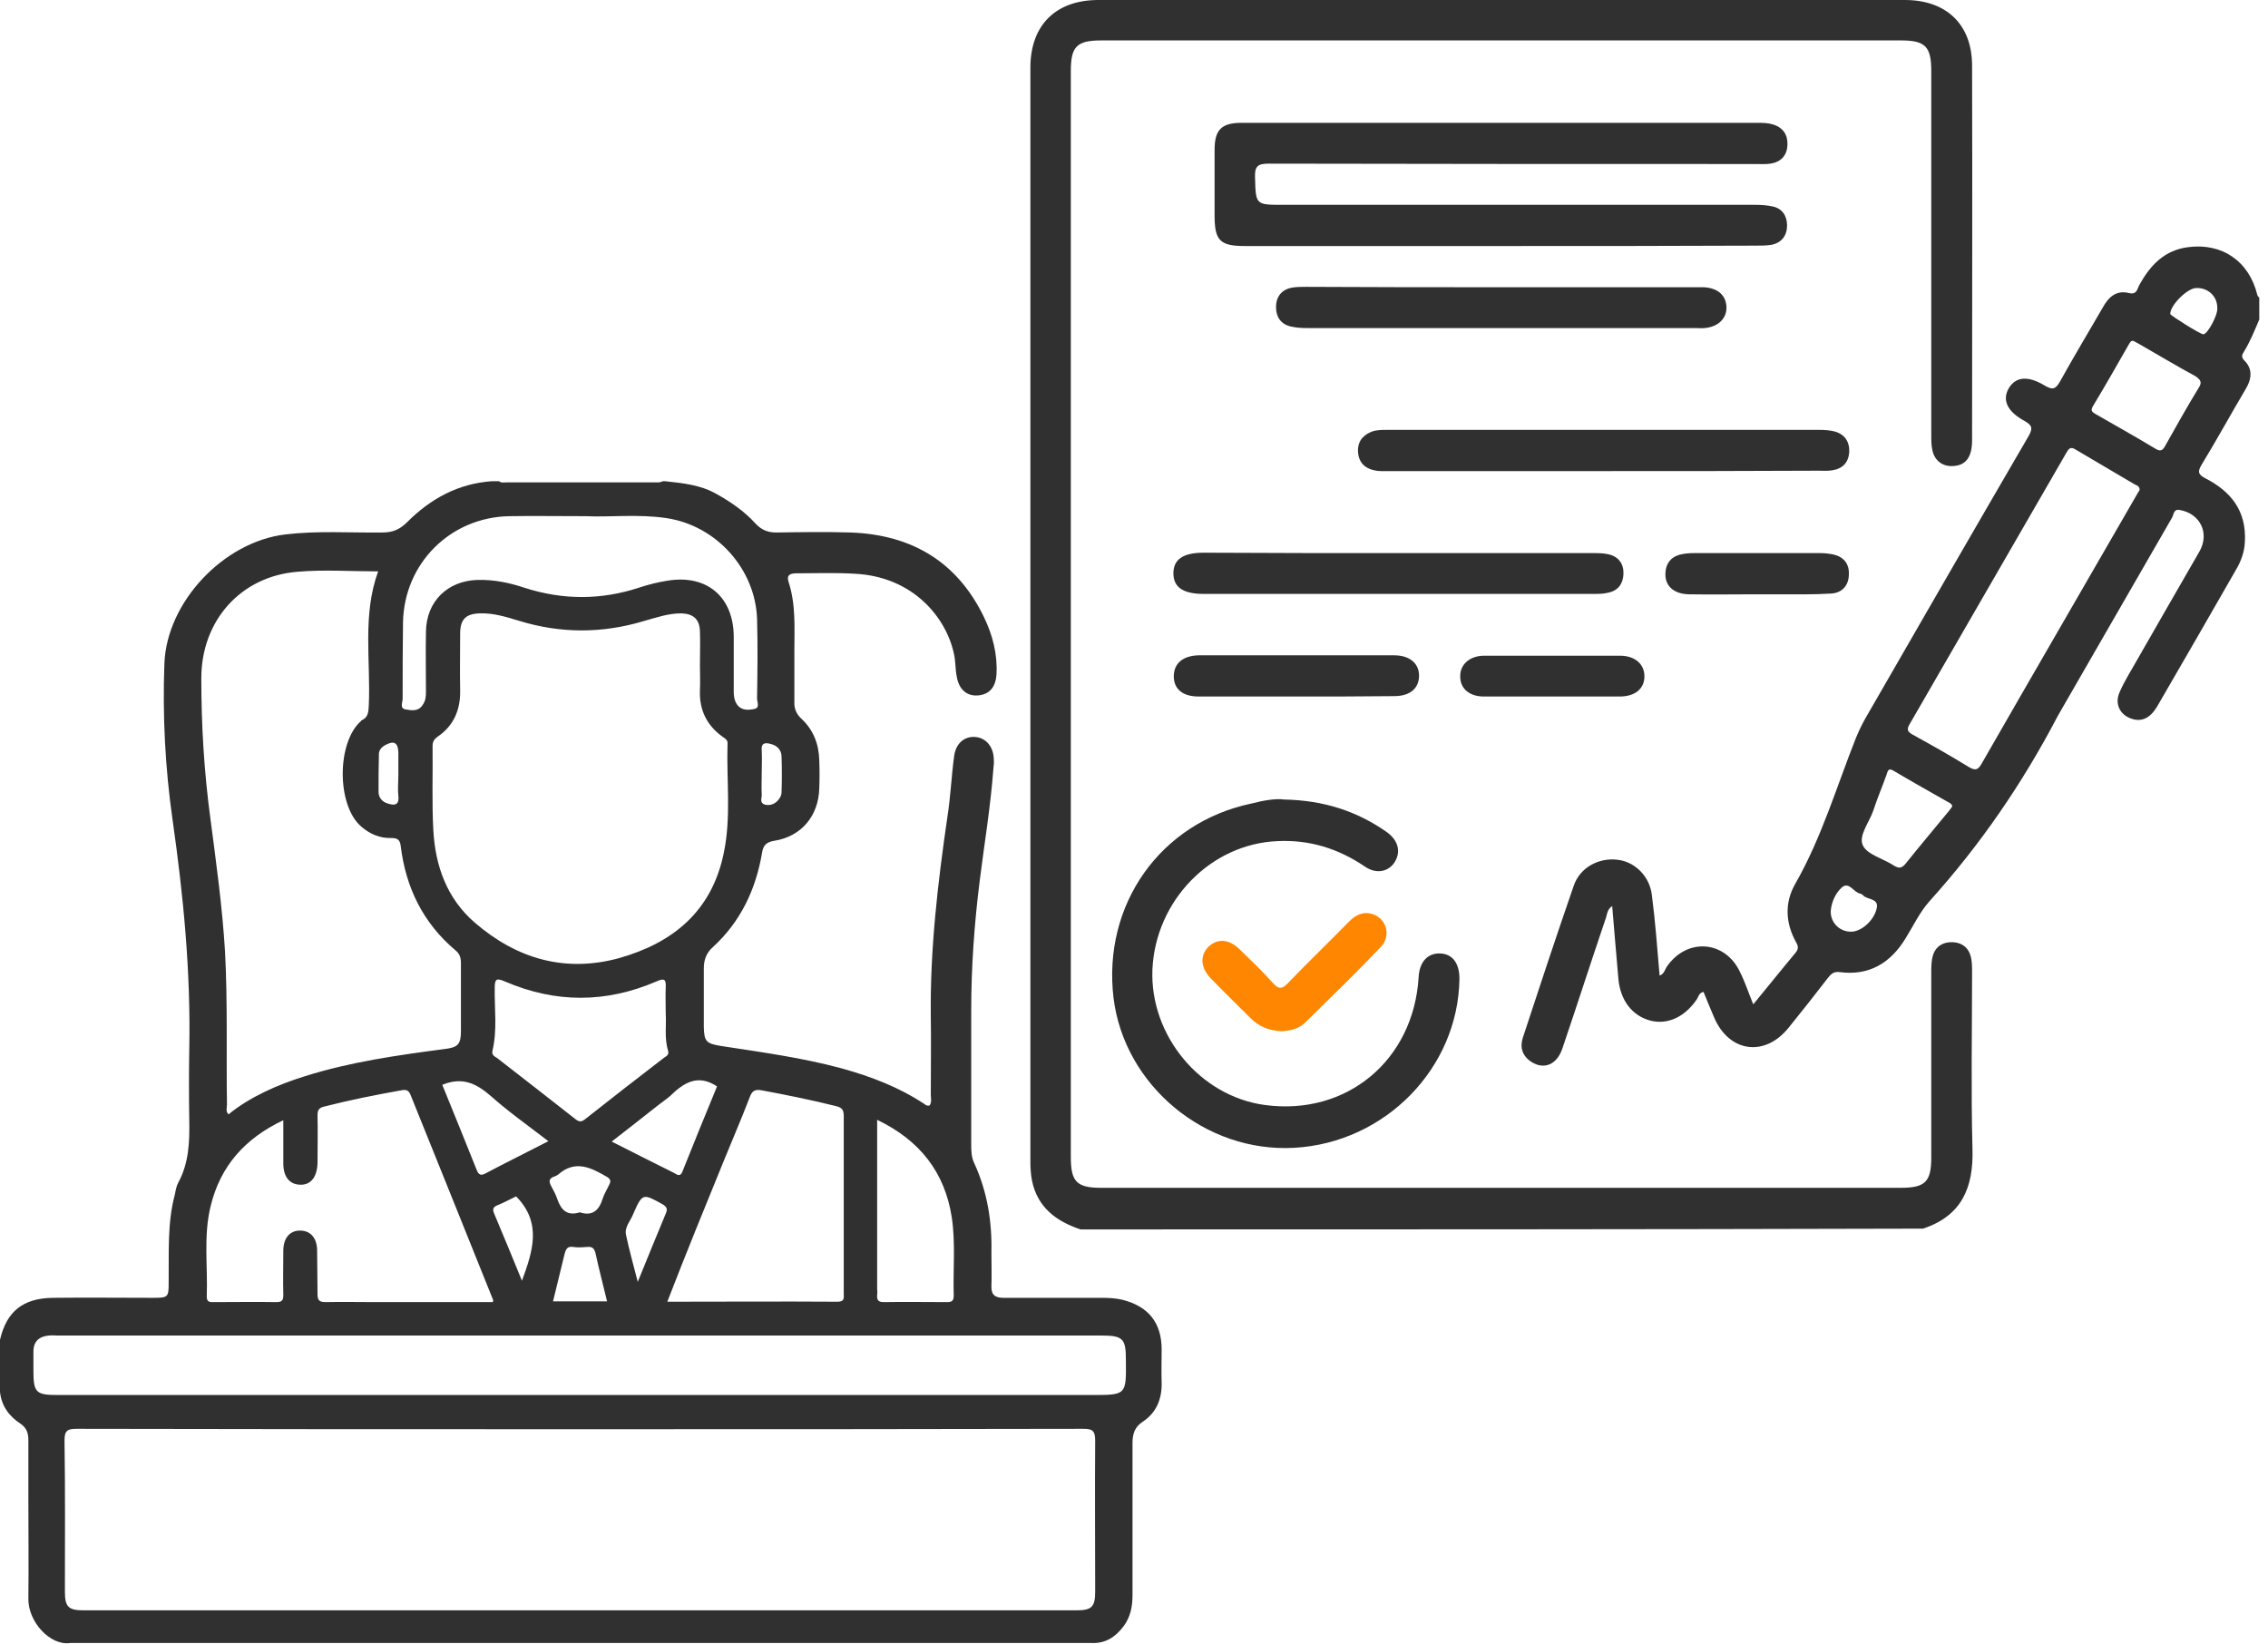 <svg width="138" height="100" viewBox="0 0 138 100" fill="none" xmlns="http://www.w3.org/2000/svg">
<path d="M70.682 84.116C70.659 83.454 70.682 82.792 70.682 82.106C70.682 80.475 69.878 79.481 68.294 79.079C67.892 78.985 67.466 78.961 67.064 78.961C65.054 78.961 63.068 78.961 61.058 78.961C60.538 78.961 60.301 78.772 60.325 78.228C60.348 77.589 60.325 76.927 60.325 76.289C60.372 74.373 60.088 72.529 59.284 70.779C59.095 70.4 59.095 69.975 59.095 69.573C59.095 66.877 59.095 64.181 59.095 61.485C59.095 58.837 59.284 56.188 59.615 53.563C59.899 51.293 60.277 49.046 60.443 46.776C60.467 46.563 60.49 46.374 60.467 46.161C60.443 45.404 59.97 44.884 59.331 44.837C58.669 44.79 58.149 45.239 58.054 46.019C57.889 47.225 57.842 48.455 57.652 49.661C57.061 53.705 56.588 57.749 56.636 61.816C56.659 63.401 56.636 64.985 56.636 66.593C56.636 66.806 56.707 67.042 56.565 67.255C56.423 67.302 56.328 67.232 56.234 67.161C54.697 66.144 53.018 65.505 51.244 65.009C48.808 64.347 46.325 64.016 43.866 63.637C42.967 63.495 42.849 63.353 42.825 62.502C42.825 61.296 42.825 60.114 42.825 58.907C42.825 58.387 42.991 57.962 43.369 57.63C45.072 56.07 45.994 54.107 46.373 51.86C46.444 51.388 46.68 51.222 47.129 51.151C48.761 50.891 49.801 49.638 49.849 47.982C49.872 47.415 49.872 46.823 49.849 46.256C49.825 45.263 49.494 44.411 48.761 43.725C48.454 43.442 48.312 43.111 48.335 42.685C48.335 41.645 48.335 40.604 48.335 39.587C48.335 38.192 48.43 36.773 47.981 35.401C47.839 34.976 48.099 34.881 48.454 34.881C49.636 34.881 50.795 34.834 51.977 34.905C55.595 35.07 57.605 37.624 58.054 39.824C58.149 40.273 58.125 40.746 58.22 41.195C58.362 41.976 58.858 42.378 59.544 42.307C60.206 42.236 60.585 41.81 60.632 41.03C60.703 39.8 60.396 38.641 59.875 37.553C58.244 34.172 55.477 32.54 51.788 32.398C50.275 32.351 48.761 32.374 47.248 32.398C46.727 32.398 46.349 32.256 45.971 31.854C45.285 31.098 44.457 30.53 43.559 30.033C42.589 29.489 41.525 29.395 40.461 29.277C40.413 29.277 40.366 29.277 40.319 29.277C40.177 29.371 40.011 29.348 39.846 29.348C36.843 29.348 33.84 29.348 30.836 29.348C30.671 29.348 30.505 29.395 30.363 29.277C30.221 29.277 30.079 29.277 29.938 29.277C27.88 29.419 26.201 30.341 24.782 31.76C24.333 32.209 23.907 32.398 23.269 32.398C21.306 32.422 19.32 32.28 17.357 32.516C13.597 32.966 10.145 36.631 10.003 40.367C9.885 43.536 10.05 46.729 10.499 49.874C11.162 54.509 11.611 59.144 11.516 63.826C11.493 65.269 11.493 66.735 11.516 68.177C11.54 69.478 11.493 70.755 10.854 71.938C10.736 72.15 10.689 72.41 10.641 72.671C10.168 74.421 10.287 76.242 10.263 78.015C10.263 78.914 10.239 78.961 9.341 78.961C7.307 78.961 5.25 78.937 3.216 78.961C1.395 78.985 0.402 79.789 0 81.515C0 82.579 0 83.643 0 84.684C0.095 85.559 0.567 86.174 1.253 86.623C1.632 86.883 1.726 87.214 1.726 87.616C1.726 88.799 1.726 89.957 1.726 91.14C1.726 93.173 1.75 95.231 1.726 97.264C1.703 98.66 3.05 100.15 4.28 99.96C24.972 99.96 45.663 99.96 66.378 99.96C67.253 100.008 67.868 99.606 68.365 98.944C68.79 98.376 68.909 97.737 68.909 97.052C68.909 93.954 68.909 90.88 68.909 87.782C68.909 87.238 69.051 86.812 69.523 86.505C70.351 85.961 70.706 85.133 70.682 84.116ZM53.372 78.772C53.396 78.654 53.372 78.535 53.372 78.417C53.372 75.035 53.372 71.654 53.372 68.13C55.974 69.384 57.487 71.323 57.913 74.066C58.149 75.65 57.983 77.235 58.031 78.819C58.031 79.126 57.936 79.221 57.629 79.221C56.352 79.221 55.051 79.198 53.774 79.221C53.42 79.221 53.349 79.079 53.372 78.772ZM44.055 70.59C44.575 69.313 45.119 68.059 45.616 66.759C45.758 66.38 45.923 66.262 46.325 66.333C47.862 66.617 49.376 66.924 50.889 67.302C51.268 67.397 51.339 67.563 51.339 67.917C51.339 71.512 51.339 75.106 51.339 78.677C51.339 78.961 51.41 79.198 50.96 79.198C47.531 79.174 44.126 79.198 40.603 79.198C41.738 76.265 42.896 73.427 44.055 70.59ZM40.532 73.782C39.964 75.154 39.397 76.525 38.805 77.991C38.545 76.975 38.285 76.052 38.096 75.154C37.978 74.657 38.356 74.302 38.522 73.877C39.089 72.576 39.113 72.6 40.343 73.285C40.555 73.427 40.626 73.546 40.532 73.782ZM43.63 66.097C42.944 67.752 42.234 69.502 41.525 71.275C41.383 71.654 41.17 71.441 40.981 71.346C39.751 70.731 38.522 70.117 37.221 69.454C38.191 68.698 39.136 67.965 40.059 67.232C40.295 67.042 40.555 66.877 40.768 66.688C41.596 65.884 42.447 65.316 43.63 66.097ZM36.677 72.907C36.464 73.617 36.062 74.019 35.282 73.758C34.525 73.995 34.147 73.64 33.91 72.954C33.816 72.671 33.674 72.41 33.532 72.15C33.39 71.89 33.39 71.701 33.721 71.583C33.816 71.559 33.887 71.512 33.958 71.465C34.998 70.542 35.968 71.039 36.937 71.606C37.174 71.748 37.174 71.89 37.056 72.103C36.937 72.363 36.772 72.623 36.677 72.907ZM36.937 79.174C35.826 79.174 34.762 79.174 33.65 79.174C33.887 78.181 34.123 77.235 34.36 76.265C34.431 76.005 34.525 75.816 34.856 75.863C35.14 75.91 35.447 75.887 35.755 75.863C36.062 75.84 36.157 75.981 36.228 76.218C36.441 77.211 36.701 78.181 36.937 79.174ZM35.613 68.083C35.353 68.296 35.211 68.249 34.975 68.059C33.414 66.83 31.829 65.6 30.245 64.37C30.103 64.276 29.914 64.205 29.961 63.944C30.269 62.667 30.079 61.367 30.103 60.09C30.103 59.546 30.221 59.499 30.718 59.712C33.792 61.036 36.866 61.036 39.941 59.712C40.413 59.499 40.532 59.57 40.508 60.066C40.484 60.563 40.508 61.083 40.508 61.698C40.555 62.36 40.413 63.164 40.65 63.921C40.721 64.181 40.555 64.252 40.413 64.347C38.782 65.6 37.197 66.83 35.613 68.083ZM29.536 71.394C29.276 71.535 29.134 71.488 29.015 71.204C28.33 69.478 27.62 67.752 26.911 66.002C28.117 65.505 28.968 65.907 29.843 66.664C30.931 67.634 32.137 68.485 33.367 69.431C32.042 70.117 30.789 70.731 29.536 71.394ZM31.759 77.921C31.191 76.525 30.623 75.154 30.056 73.806C29.938 73.522 30.056 73.404 30.316 73.309C30.718 73.144 31.096 72.931 31.404 72.789C32.988 74.397 32.421 76.123 31.759 77.921ZM19.296 76.1C19.296 75.343 18.918 74.894 18.303 74.87C17.641 74.846 17.239 75.319 17.239 76.1C17.239 76.998 17.215 77.897 17.239 78.796C17.239 79.126 17.144 79.221 16.813 79.221C15.56 79.198 14.283 79.221 13.03 79.221C12.793 79.221 12.58 79.245 12.58 78.89C12.651 77.046 12.368 75.201 12.817 73.38C13.408 70.944 14.898 69.265 17.239 68.154C17.239 69.1 17.239 69.951 17.239 70.779C17.239 71.606 17.617 72.056 18.256 72.079C18.918 72.103 19.296 71.606 19.32 70.755C19.32 69.786 19.344 68.816 19.32 67.847C19.32 67.539 19.415 67.397 19.722 67.326C21.283 66.924 22.843 66.617 24.428 66.333C24.688 66.286 24.853 66.309 24.972 66.593C26.651 70.755 28.33 74.917 30.009 79.103C30.009 79.126 30.009 79.15 29.985 79.221C27.596 79.221 25.232 79.221 22.843 79.221C21.827 79.221 20.81 79.198 19.817 79.221C19.415 79.221 19.32 79.103 19.32 78.725C19.32 77.85 19.296 76.975 19.296 76.1ZM44.032 51.931C43.298 55.455 40.934 57.37 37.67 58.293C34.383 59.191 31.451 58.34 28.897 56.141C27.195 54.675 26.485 52.688 26.367 50.513C26.272 48.81 26.343 47.107 26.32 45.404C26.32 45.144 26.391 45.002 26.603 44.837C27.597 44.175 28.022 43.205 27.999 41.999C27.975 40.84 27.999 39.705 27.999 38.547C27.999 37.672 28.353 37.341 29.205 37.317C30.032 37.293 30.789 37.53 31.569 37.766C34.1 38.547 36.63 38.547 39.16 37.79C39.917 37.577 40.65 37.317 41.454 37.317C42.187 37.341 42.565 37.672 42.589 38.405C42.613 39.09 42.589 39.776 42.589 40.486C42.589 40.982 42.613 41.503 42.589 41.999C42.542 43.205 43.015 44.151 43.984 44.837C44.15 44.955 44.292 45.026 44.268 45.263C44.197 47.486 44.505 49.709 44.032 51.931ZM46.349 48.337C46.325 47.911 46.349 47.462 46.349 47.036C46.349 46.587 46.373 46.114 46.349 45.665C46.302 45.192 46.562 45.168 46.893 45.263C47.295 45.357 47.555 45.641 47.555 46.043C47.579 46.752 47.579 47.462 47.555 48.195C47.555 48.408 47.437 48.597 47.295 48.739C47.082 48.952 46.798 49.023 46.538 48.952C46.183 48.834 46.373 48.526 46.349 48.337ZM24.522 37.861C24.593 34.266 27.407 31.476 30.978 31.405C32.421 31.381 33.863 31.405 35.66 31.405C37.079 31.476 38.829 31.263 40.555 31.523C43.582 31.973 45.971 34.621 46.065 37.672C46.112 39.28 46.089 40.888 46.065 42.496C46.065 42.709 46.254 43.063 45.9 43.134C45.545 43.205 45.119 43.253 44.836 42.85C44.67 42.59 44.646 42.33 44.646 42.07C44.646 40.959 44.646 39.871 44.646 38.759C44.646 36.324 43.015 34.928 40.603 35.331C40.011 35.425 39.444 35.567 38.876 35.756C36.559 36.513 34.242 36.513 31.9 35.756C30.978 35.449 30.056 35.26 29.063 35.283C27.242 35.331 25.941 36.584 25.918 38.428C25.894 39.658 25.918 40.864 25.918 42.094C25.918 42.378 25.894 42.638 25.728 42.874C25.468 43.3 25.043 43.229 24.664 43.158C24.309 43.087 24.499 42.732 24.499 42.52C24.499 40.935 24.499 39.398 24.522 37.861ZM23.056 45.877C23.056 45.617 23.245 45.428 23.482 45.31C23.979 45.05 24.215 45.192 24.239 45.759C24.239 46.209 24.239 46.681 24.239 47.131C24.239 47.556 24.191 48.006 24.239 48.431C24.31 49.046 23.931 48.999 23.576 48.881C23.269 48.786 23.056 48.55 23.033 48.219C23.033 47.438 23.033 46.658 23.056 45.877ZM18.09 34.787C19.698 34.645 21.33 34.763 23.009 34.763C22.039 37.435 22.56 40.178 22.441 42.898C22.418 43.3 22.418 43.631 22.016 43.82C21.992 43.82 21.968 43.844 21.968 43.867C20.479 45.168 20.479 49.023 21.992 50.3C22.512 50.749 23.127 51.009 23.813 50.985C24.168 50.985 24.333 51.08 24.381 51.458C24.688 54.012 25.752 56.164 27.715 57.82C27.975 58.032 28.046 58.269 28.046 58.6C28.046 59.972 28.046 61.367 28.046 62.739C28.046 63.542 27.857 63.732 27.029 63.826C24.168 64.205 21.306 64.607 18.54 65.482C17.712 65.742 16.884 66.049 16.104 66.428C15.323 66.806 14.567 67.255 13.905 67.799C13.716 67.61 13.81 67.397 13.81 67.208C13.763 64.11 13.857 60.989 13.692 57.891C13.526 55.148 13.148 52.452 12.793 49.732C12.415 46.918 12.249 44.104 12.249 41.266C12.249 37.766 14.638 35.07 18.09 34.787ZM66.638 96.839C66.638 97.761 66.426 97.974 65.503 97.974C45.356 97.974 25.232 97.974 5.084 97.974C4.162 97.974 3.949 97.761 3.949 96.839C3.949 93.765 3.973 90.714 3.925 87.64C3.925 87.049 4.091 86.93 4.659 86.93C14.874 86.954 25.066 86.954 35.282 86.954C45.498 86.954 55.69 86.954 65.905 86.93C66.449 86.93 66.638 87.025 66.638 87.64C66.615 90.714 66.638 93.765 66.638 96.839ZM66.449 84.873C56.044 84.873 45.616 84.873 35.211 84.873C24.641 84.873 14.07 84.873 3.5 84.873C2.199 84.873 2.034 84.731 2.034 83.407C2.034 83.005 2.034 82.626 2.034 82.224C2.034 81.61 2.388 81.302 2.98 81.255C3.169 81.231 3.358 81.255 3.523 81.255C24.688 81.255 45.852 81.255 67.017 81.255C68.341 81.255 68.507 81.444 68.507 82.768C68.53 84.873 68.53 84.873 66.449 84.873Z" fill="#303030"/>
<path d="M65.747 74.799C64.257 74.302 63.122 73.451 62.791 71.819C62.72 71.441 62.696 71.038 62.696 70.66C62.696 48.478 62.696 26.297 62.696 4.115C62.696 1.537 64.233 0 66.835 0C83.199 0 99.563 0 115.903 0C118.433 0 119.994 1.49 119.994 3.997C120.018 11.588 119.994 19.178 119.994 26.793C119.994 27.81 119.616 28.307 118.859 28.354C118.22 28.401 117.724 28.047 117.582 27.408C117.511 27.101 117.511 26.793 117.511 26.462C117.511 19.084 117.511 11.706 117.511 4.328C117.511 2.838 117.156 2.459 115.667 2.459C99.444 2.459 83.246 2.459 67.024 2.459C65.534 2.459 65.156 2.814 65.156 4.304C65.156 26.344 65.156 48.36 65.156 70.4C65.156 71.89 65.51 72.268 67 72.268C83.222 72.268 99.421 72.268 115.643 72.268C117.133 72.268 117.511 71.913 117.511 70.424C117.511 66.664 117.511 62.927 117.511 59.167C117.511 58.836 117.511 58.481 117.606 58.15C117.771 57.583 118.22 57.299 118.812 57.323C119.379 57.346 119.781 57.654 119.923 58.221C119.994 58.529 119.994 58.86 119.994 59.167C119.994 62.738 119.923 66.333 120.018 69.903C120.089 72.268 119.356 73.971 117.014 74.751C99.917 74.799 82.82 74.799 65.747 74.799Z" fill="#303030"/>
<path d="M91.309 14.969C86.13 14.969 80.951 14.969 75.749 14.969C74.236 14.969 73.904 14.638 73.904 13.124C73.904 11.777 73.904 10.452 73.904 9.104C73.904 7.898 74.33 7.473 75.536 7.473C78.989 7.473 82.441 7.473 85.894 7.473C92.894 7.473 99.917 7.473 106.916 7.473C107.224 7.473 107.555 7.473 107.862 7.567C108.501 7.756 108.785 8.206 108.761 8.821C108.737 9.435 108.383 9.861 107.72 9.956C107.437 10.003 107.129 9.979 106.846 9.979C96.961 9.979 87.076 9.979 77.192 9.956C76.529 9.956 76.34 10.121 76.364 10.783C76.411 12.462 76.388 12.462 78.067 12.462C87.644 12.462 97.245 12.462 106.822 12.462C107.153 12.462 107.508 12.486 107.839 12.557C108.454 12.675 108.737 13.148 108.737 13.716C108.737 14.331 108.406 14.78 107.768 14.898C107.46 14.945 107.129 14.945 106.822 14.945C101.667 14.969 96.488 14.969 91.309 14.969Z" fill="#303030"/>
<path d="M78.137 48.644C80.549 48.691 82.559 49.353 84.356 50.607C85.066 51.103 85.255 51.789 84.877 52.428C84.498 53.043 83.742 53.208 83.032 52.712C81.424 51.624 79.674 51.08 77.735 51.174C73.668 51.34 70.31 54.793 70.121 58.978C69.955 62.998 73.029 66.711 76.978 67.231C81.945 67.894 86.012 64.512 86.319 59.451C86.367 58.529 86.863 57.985 87.62 58.009C88.377 58.032 88.802 58.6 88.802 59.546C88.731 64.985 84.286 69.525 78.752 69.833C73.337 70.14 68.418 66.049 67.756 60.728C67.07 55.053 70.594 50.039 76.174 48.881C76.908 48.691 77.617 48.573 78.137 48.644Z" fill="#303030"/>
<path d="M97.505 28.662C93.178 28.662 88.85 28.662 84.499 28.662C84.215 28.662 83.908 28.685 83.624 28.614C83.033 28.496 82.678 28.118 82.631 27.526C82.584 26.935 82.867 26.509 83.435 26.273C83.742 26.155 84.05 26.155 84.381 26.155C93.178 26.155 101.951 26.155 110.748 26.155C111.031 26.155 111.339 26.178 111.623 26.249C112.237 26.415 112.545 26.864 112.521 27.503C112.474 28.141 112.119 28.52 111.481 28.614C111.221 28.662 110.937 28.638 110.677 28.638C106.278 28.662 101.88 28.662 97.505 28.662Z" fill="#303030"/>
<path d="M85.161 33.651C89.087 33.651 92.988 33.651 96.914 33.651C97.221 33.651 97.552 33.651 97.86 33.722C98.498 33.864 98.806 34.313 98.782 34.928C98.758 35.519 98.451 35.945 97.836 36.063C97.552 36.134 97.269 36.134 96.961 36.134C89.063 36.134 81.141 36.134 73.243 36.134C71.99 36.134 71.398 35.732 71.398 34.881C71.398 34.029 71.99 33.627 73.243 33.627C77.239 33.651 81.212 33.651 85.161 33.651Z" fill="#303030"/>
<path d="M91.404 17.476C95.306 17.476 99.184 17.476 103.086 17.476C103.275 17.476 103.464 17.476 103.677 17.476C104.528 17.523 105.025 17.973 105.049 18.682C105.072 19.368 104.552 19.888 103.724 19.959C103.559 19.983 103.393 19.959 103.204 19.959C95.306 19.959 87.384 19.959 79.486 19.959C79.178 19.959 78.847 19.935 78.54 19.864C77.925 19.723 77.641 19.273 77.641 18.682C77.641 18.067 77.972 17.618 78.611 17.5C78.894 17.452 79.202 17.452 79.486 17.452C83.482 17.476 87.431 17.476 91.404 17.476Z" fill="#303030"/>
<path d="M78.848 42.377C76.885 42.377 74.922 42.377 72.936 42.377C71.943 42.377 71.399 41.904 71.422 41.1C71.446 40.343 71.99 39.894 72.936 39.87C76.909 39.87 80.858 39.87 84.831 39.87C85.8 39.87 86.368 40.391 86.344 41.147C86.32 41.904 85.776 42.353 84.831 42.353C82.82 42.377 80.834 42.377 78.848 42.377Z" fill="#303030"/>
<path d="M77.995 62.738C77.215 62.714 76.6 62.454 76.104 61.958C75.3 61.154 74.472 60.349 73.668 59.522C73.029 58.86 73.006 58.103 73.55 57.583C74.094 57.086 74.779 57.133 75.418 57.748C76.127 58.434 76.813 59.096 77.475 59.829C77.782 60.16 77.972 60.208 78.326 59.853C79.556 58.576 80.833 57.346 82.086 56.069C82.488 55.667 82.938 55.431 83.529 55.62C84.38 55.904 84.664 56.944 84.002 57.63C82.536 59.167 81.022 60.633 79.509 62.123C79.107 62.572 78.539 62.714 77.995 62.738Z" fill="#FF8600"/>
<path d="M106.917 36.158C105.521 36.158 104.15 36.181 102.755 36.158C101.832 36.134 101.289 35.638 101.336 34.857C101.36 34.29 101.667 33.888 102.211 33.746C102.495 33.675 102.778 33.651 103.086 33.651C105.64 33.651 108.194 33.651 110.748 33.651C110.984 33.651 111.244 33.675 111.481 33.722C112.143 33.84 112.521 34.266 112.498 34.928C112.498 35.59 112.119 36.063 111.433 36.111C110.346 36.181 109.258 36.158 108.146 36.158C107.744 36.158 107.319 36.158 106.917 36.158Z" fill="#303030"/>
<path d="M94.383 42.377C93.012 42.377 91.664 42.377 90.292 42.377C89.417 42.377 88.85 41.904 88.85 41.171C88.826 40.438 89.417 39.894 90.316 39.894C93.059 39.894 95.826 39.894 98.569 39.894C99.491 39.894 100.058 40.414 100.058 41.147C100.058 41.904 99.491 42.377 98.545 42.377C97.174 42.377 95.778 42.377 94.383 42.377Z" fill="#303030"/>
<path d="M137.469 19.438C137.469 18.989 137.469 18.563 137.469 18.114C137.422 18.067 137.375 18.019 137.351 17.948C136.854 15.891 135.199 14.756 133.118 15.04C131.699 15.229 130.848 16.128 130.186 17.31C130.044 17.547 130.044 17.948 129.547 17.83C128.791 17.641 128.318 18.043 127.963 18.682C127.088 20.195 126.189 21.685 125.338 23.222C125.054 23.719 124.865 23.719 124.416 23.459C123.399 22.844 122.666 22.915 122.24 23.6C121.815 24.31 122.098 25.019 123.186 25.61C123.635 25.871 123.706 26.036 123.446 26.509C120.112 32.232 116.801 37.978 113.491 43.725C113.278 44.103 113.089 44.505 112.923 44.907C111.741 47.887 110.842 50.961 109.234 53.775C108.572 54.934 108.643 56.164 109.282 57.322C109.423 57.559 109.447 57.724 109.258 57.961C108.407 58.978 107.579 60.018 106.68 61.106C106.397 60.42 106.184 59.758 105.876 59.143C104.978 57.228 102.684 57.039 101.454 58.765C101.312 58.954 101.265 59.261 100.981 59.356C100.839 57.701 100.721 56.069 100.508 54.437C100.367 53.302 99.468 52.427 98.427 52.309C97.269 52.167 96.134 52.782 95.755 53.893C94.691 56.968 93.674 60.042 92.657 63.14C92.468 63.731 92.634 64.251 93.178 64.606C93.958 65.103 94.739 64.772 95.07 63.778C95.968 61.13 96.819 58.481 97.718 55.833C97.789 55.62 97.789 55.336 98.096 55.123C98.215 56.66 98.356 58.103 98.475 59.569C98.593 60.87 99.326 61.816 100.437 62.099C101.478 62.359 102.518 61.863 103.228 60.822C103.346 60.657 103.37 60.397 103.654 60.349C103.866 60.87 104.079 61.39 104.292 61.886C105.191 64.015 107.366 64.346 108.832 62.525C109.636 61.532 110.44 60.515 111.221 59.498C111.41 59.261 111.575 59.096 111.93 59.143C113.727 59.38 115.028 58.599 115.95 57.086C116.423 56.329 116.801 55.502 117.416 54.816C120.49 51.41 123.068 47.65 125.196 43.583C125.291 43.417 125.385 43.252 125.48 43.086C127.703 39.208 129.949 35.353 132.172 31.475C132.267 31.286 132.267 30.955 132.621 31.026C133.875 31.239 134.466 32.445 133.827 33.556C132.551 35.779 131.274 37.978 130.02 40.178C129.666 40.816 129.264 41.431 128.98 42.093C128.649 42.803 128.98 43.488 129.689 43.725C130.304 43.938 130.824 43.701 131.25 42.992C132.858 40.225 134.466 37.434 136.05 34.668C136.358 34.147 136.571 33.58 136.594 32.941C136.689 31.097 135.767 29.914 134.206 29.11C133.733 28.874 133.709 28.685 133.969 28.259C134.892 26.745 135.743 25.185 136.642 23.671C136.996 23.08 137.091 22.465 136.571 21.945C136.358 21.732 136.405 21.59 136.547 21.377C136.925 20.763 137.185 20.1 137.469 19.438ZM114.2 55.218C114.058 55.998 113.231 56.708 112.616 56.684C111.859 56.684 111.292 56.022 111.41 55.289C111.481 54.792 111.717 54.319 112.048 54.012C112.498 53.586 112.781 54.295 113.183 54.366C113.254 54.39 113.325 54.414 113.373 54.485C113.633 54.745 114.295 54.65 114.2 55.218ZM118.575 49.353C117.7 50.417 116.801 51.481 115.95 52.545C115.714 52.829 115.548 52.853 115.241 52.664C114.602 52.238 113.609 52.002 113.349 51.434C113.065 50.843 113.751 50.015 113.987 49.306C114.224 48.573 114.531 47.863 114.791 47.13C114.862 46.894 114.91 46.704 115.217 46.894C116.328 47.556 117.44 48.171 118.551 48.809C118.646 48.856 118.764 48.904 118.788 49.069C118.717 49.164 118.646 49.258 118.575 49.353ZM129.973 30.174C126.851 35.59 123.706 41.005 120.585 46.444C120.348 46.87 120.183 46.894 119.781 46.657C118.67 45.971 117.534 45.333 116.376 44.694C116.021 44.505 116.021 44.34 116.21 44.032C119.379 38.546 122.548 33.059 125.716 27.573C125.858 27.337 125.953 27.124 126.308 27.36C127.49 28.07 128.696 28.756 129.878 29.465C130.02 29.536 130.209 29.583 130.186 29.82C130.115 29.914 130.044 30.056 129.973 30.174ZM133.78 23.6C133.071 24.759 132.409 25.942 131.746 27.124C131.581 27.431 131.439 27.479 131.132 27.289C129.949 26.58 128.743 25.894 127.537 25.208C127.348 25.09 127.159 25.019 127.348 24.712C128.105 23.459 128.814 22.205 129.547 20.928C129.618 20.834 129.642 20.715 129.807 20.739C129.902 20.786 130.02 20.857 130.115 20.904C131.274 21.567 132.409 22.252 133.591 22.891C133.922 23.127 133.993 23.269 133.78 23.6ZM134.064 20.337C133.875 20.337 132.078 19.202 132.054 19.107C132.03 18.587 133.094 17.523 133.638 17.523C134.348 17.499 134.915 18.019 134.915 18.729C134.963 19.154 134.324 20.337 134.064 20.337Z" fill="#303030"/>
</svg>
